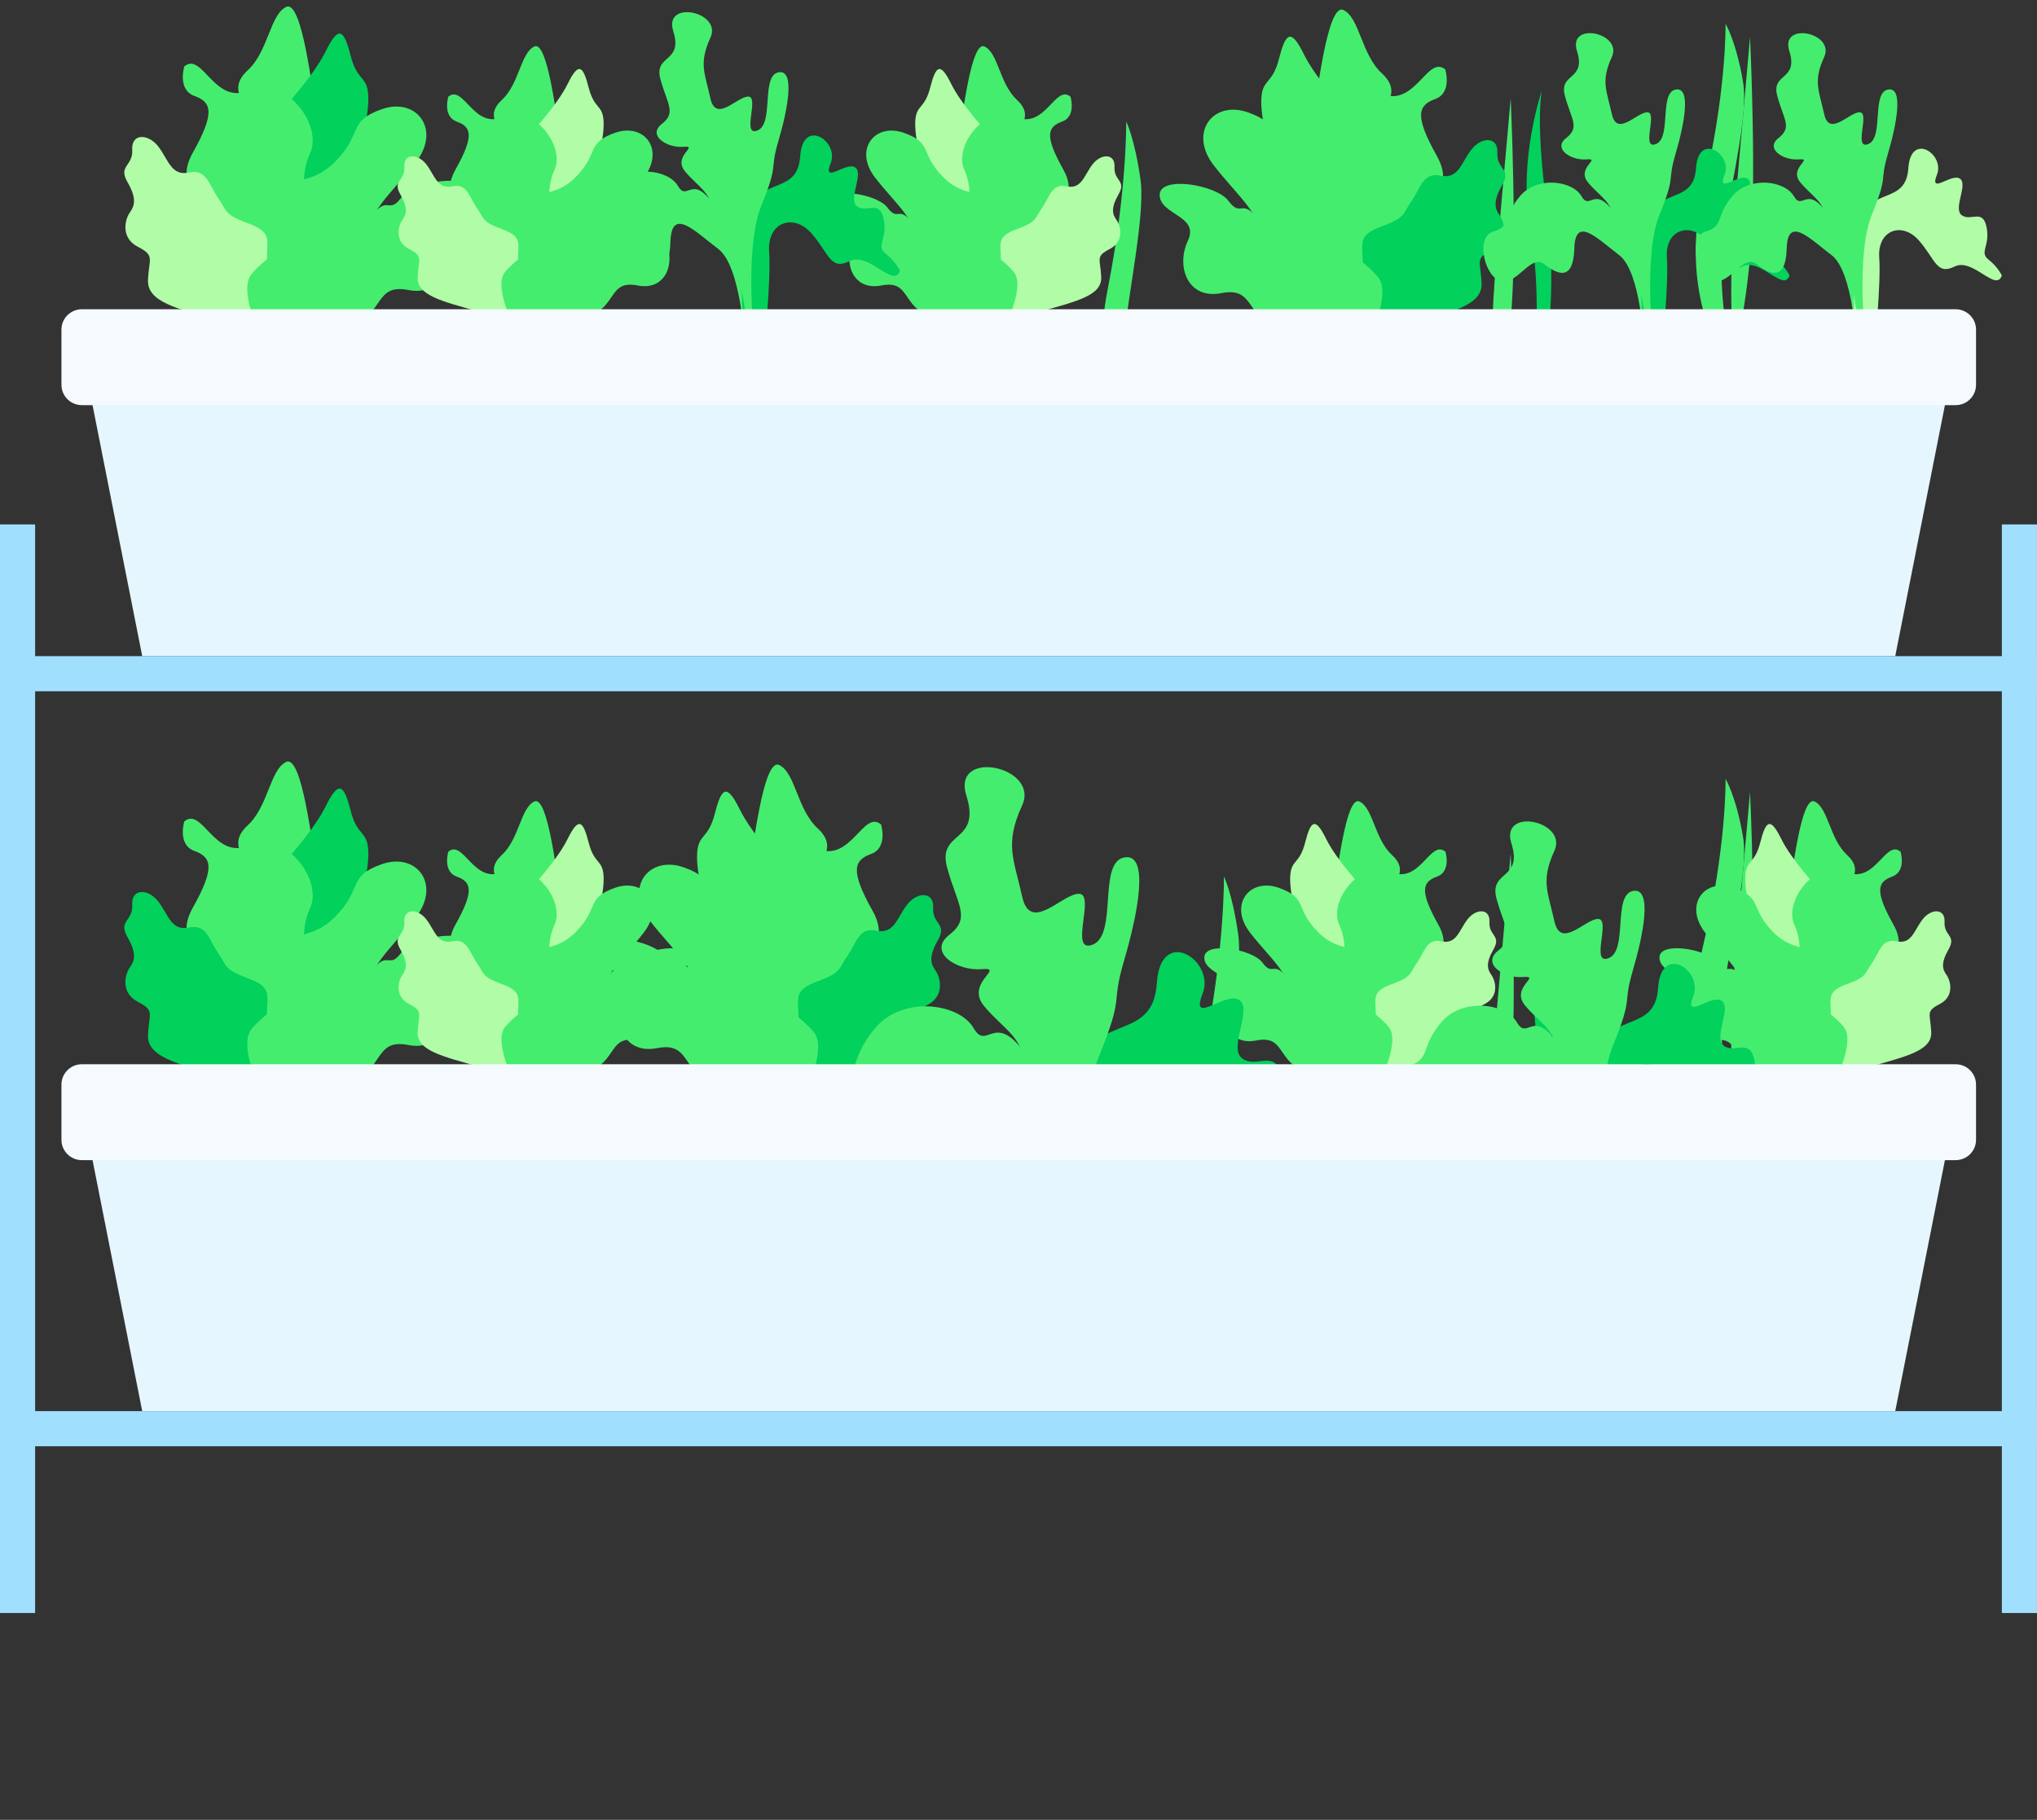 <?xml version="1.0" encoding="UTF-8"?> <svg xmlns="http://www.w3.org/2000/svg" width="216" height="193" viewBox="0 0 216 193" fill="none"><rect x="0" y="0" width="216" height="193" fill="#333333" stroke="none"/><g clip-path="url(#clip0_5154_903)"><path d="M163.514 89.621C163.514 89.621 160.959 96.965 162.237 104.104C163.514 111.242 162.697 118.422 162.697 118.422H163.72C163.72 118.422 165.26 111.546 164.007 101.97C162.756 92.393 163.514 89.621 163.514 89.621Z" fill="#02D15C"></path><path d="M129.38 128.121C129.38 128.121 125.778 121.105 127.832 110.685C129.886 100.263 129.785 92.961 129.785 92.961C129.785 92.961 130.692 94.765 131.299 99.114C131.906 103.464 129.38 113.597 129.414 118.643C129.448 123.689 130.189 128.121 130.189 128.121H129.38Z" fill="#45ED6F"></path><path d="M160.188 90.523C160.188 90.523 160.929 106.319 160.188 113.951C159.447 121.583 158.458 123.962 158.458 123.962C158.458 123.962 157.77 117.767 158.622 108.208C159.474 98.647 160.188 90.525 160.188 90.525V90.523Z" fill="#45ED6F"></path><path d="M182.482 117.765C182.482 117.765 178.074 110.749 180.587 100.33C183.101 89.908 182.976 82.606 182.976 82.606C182.976 82.606 184.088 84.41 184.829 88.759C185.57 93.108 182.48 103.241 182.522 108.287C182.563 113.333 183.469 117.765 183.469 117.765H182.48H182.482Z" fill="#45ED6F"></path><path d="M185.571 84C185.571 84 186.312 99.795 185.571 107.427C184.83 115.06 183.84 117.438 183.84 117.438C183.84 117.438 183.153 111.244 184.005 101.685C184.857 92.124 185.571 84.002 185.571 84.002V84Z" fill="#45ED6F"></path><path d="M27.396 92.969C25.927 91.052 24.085 89.538 26.274 87.52C28.46 85.502 28.613 81.667 30.335 80.81C32.058 79.953 33.123 89.942 33.628 92.414C34.136 94.886 27.398 92.969 27.398 92.969H27.396Z" fill="#45ED6F"></path><path d="M29.727 91.91C29.727 91.91 33.172 88.277 34.539 85.501C35.907 82.726 36.464 83.18 37.174 85.956C37.884 88.731 38.916 88.06 39.049 90.143C39.18 92.225 38.189 95.643 38.189 95.643L31.249 102.1L29.729 91.91H29.727Z" fill="#02D15C"></path><path d="M19.541 87.115C21.466 85.5 22.733 91.302 26.432 89.638C30.131 87.974 34.309 93.271 32.866 96.348C31.423 99.426 32.866 103.361 32.462 106.438C32.058 109.516 27.092 109.769 24.812 105.732C22.533 101.694 18.075 100.484 20.455 96.246C22.836 92.007 22.432 90.898 20.608 90.242C18.784 89.587 19.543 87.113 19.543 87.113L19.541 87.115Z" fill="#45ED6F"></path><path d="M29.067 119.355C29.067 119.355 27.953 115.42 23.342 114.108C18.731 112.795 15.591 112.09 15.693 109.768C15.794 107.447 16.462 107.196 14.608 106.237C12.755 105.277 13.26 103.311 13.768 102.604C14.275 101.897 14.527 101.141 13.514 99.374C12.501 97.609 14.123 97.71 14.021 95.943C13.92 94.176 15.744 94.228 16.809 95.641C17.873 97.055 18.176 98.77 20.052 98.365C21.927 97.963 22.178 99.728 23.142 101.09C24.105 102.452 23.699 102.805 26.333 103.765C28.968 104.724 28.258 105.632 28.31 107.599C28.361 109.567 29.475 108.153 29.88 111.837C30.284 115.521 29.677 117.237 30.336 118.295C30.994 119.355 30.032 119.704 30.032 119.704L29.069 119.355H29.067Z" fill="#02D15C"></path><path d="M29.663 119.572C29.663 119.572 24.709 111.498 26.684 109.121C28.66 106.742 31.598 106.136 30.989 102C30.381 97.862 32.458 100.285 35.499 97.258C38.538 94.232 36.766 92.97 40.464 91.657C44.163 90.345 46.798 93.776 44.112 97.258C41.426 100.741 38.894 102.405 38.488 106.592C38.082 110.779 37.374 110.931 34.183 113.202C30.991 115.472 29.663 119.574 29.663 119.574V119.572Z" fill="#45ED6F"></path><path d="M28.942 119.001C28.942 119.001 31.043 115.418 31.245 112.694C31.447 109.969 32.664 111.079 33.98 109.869C35.297 108.659 33.423 107.9 35.297 106.337C37.172 104.773 38.234 104.268 39.703 102.604C41.172 100.94 41.273 102.756 42.54 101.04C43.807 99.325 49.886 98.316 49.835 100.434C49.783 102.552 45.579 102.604 46.845 105.277C48.112 107.952 46.897 111.533 43.299 110.826C39.701 110.119 40.766 113.349 37.17 114.761C33.572 116.174 31.8 118.999 31.8 118.999H28.938L28.942 119.001Z" fill="#45ED6F"></path><path d="M85.58 93.297C87.049 91.38 88.89 89.866 86.702 87.848C84.515 85.831 84.363 81.995 82.64 81.138C80.918 80.281 79.853 90.27 79.348 92.742C78.84 95.214 85.578 93.297 85.578 93.297H85.58Z" fill="#45ED6F"></path><path d="M83.249 92.238C83.249 92.238 79.803 88.605 78.436 85.829C77.068 83.054 76.511 83.508 75.801 86.284C75.091 89.059 74.059 88.388 73.926 90.471C73.795 92.554 74.786 95.971 74.786 95.971L81.726 102.428L83.247 92.238H83.249Z" fill="#45ED6F"></path><path d="M93.43 87.443C91.505 85.828 90.238 91.63 86.539 89.966C82.84 88.302 78.662 93.599 80.105 96.676C81.548 99.754 80.105 103.689 80.509 106.766C80.914 109.844 85.879 110.097 88.159 106.06C90.438 102.022 94.897 100.812 92.516 96.574C90.135 92.335 90.54 91.226 92.363 90.57C94.187 89.915 93.428 87.441 93.428 87.441L93.43 87.443Z" fill="#45ED6F"></path><path d="M83.905 119.686C83.905 119.686 85.019 115.752 89.63 114.439C94.241 113.128 97.381 112.421 97.28 110.1C97.179 107.778 96.51 107.527 98.364 106.568C100.217 105.608 99.712 103.642 99.204 102.935C98.697 102.229 98.445 101.472 99.458 99.706C100.471 97.939 98.85 98.041 98.951 96.275C99.052 94.51 97.228 94.559 96.164 95.972C95.099 97.386 94.796 99.102 92.921 98.697C91.045 98.292 90.794 100.059 89.83 101.421C88.867 102.783 89.273 103.137 86.639 104.096C84.004 105.056 84.714 105.964 84.662 107.93C84.611 109.898 83.497 108.485 83.093 112.169C82.688 115.852 83.295 117.568 82.637 118.626C81.978 119.686 82.94 120.036 82.94 120.036L83.903 119.686H83.905Z" fill="#02D15C"></path><path d="M83.313 119.904C83.313 119.904 88.267 111.829 86.292 109.452C84.318 107.075 81.378 106.467 81.987 102.332C82.596 98.194 80.518 100.616 77.477 97.59C74.438 94.563 76.21 93.302 72.512 91.989C68.813 90.678 66.178 94.107 68.864 97.59C71.55 101.07 74.082 102.736 74.488 106.923C74.892 111.111 75.602 111.263 78.793 113.533C81.985 115.803 83.313 119.906 83.313 119.906V119.904Z" fill="#45ED6F"></path><path d="M84.034 119.333C84.034 119.333 81.933 115.75 81.731 113.026C81.529 110.301 80.311 111.411 78.995 110.201C77.679 108.991 79.552 108.232 77.679 106.669C75.804 105.105 74.741 104.6 73.272 102.936C71.803 101.272 71.702 103.088 70.436 101.372C69.169 99.657 63.089 98.648 63.141 100.766C63.193 102.884 67.397 102.936 66.13 105.609C64.864 108.282 66.079 111.865 69.677 111.158C73.274 110.451 72.21 113.681 75.806 115.093C79.404 116.506 81.176 119.331 81.176 119.331H84.038L84.034 119.333Z" fill="#45ED6F"></path><path d="M54.165 95.269C52.924 93.65 51.372 92.373 53.218 90.669C55.063 88.965 55.192 85.73 56.645 85.005C58.098 84.28 58.996 92.714 59.424 94.801C59.852 96.888 54.165 95.269 54.165 95.269Z" fill="#45ED6F"></path><path d="M56.133 94.376C56.133 94.376 59.041 91.31 60.194 88.967C61.348 86.626 61.82 87.008 62.419 89.35C63.017 91.691 63.889 91.127 64.001 92.886C64.112 94.645 63.273 97.527 63.273 97.527L57.415 102.978L56.133 94.374V94.376Z" fill="#B1FCA7"></path><path d="M47.537 90.328C49.163 88.966 50.231 93.864 53.353 92.458C56.475 91.052 60.002 95.524 58.785 98.122C57.565 100.72 58.785 104.042 58.442 106.64C58.099 109.238 53.908 109.452 51.985 106.044C50.06 102.637 46.298 101.614 48.308 98.037C50.318 94.46 49.975 93.522 48.437 92.969C46.897 92.416 47.539 90.33 47.539 90.33L47.537 90.328Z" fill="#45ED6F"></path><path d="M55.575 117.545C55.575 117.545 54.634 114.222 50.743 113.115C46.852 112.007 44.199 111.411 44.286 109.453C44.372 107.494 44.937 107.281 43.371 106.472C41.805 105.662 42.233 104.002 42.661 103.406C43.089 102.81 43.303 102.17 42.447 100.68C41.59 99.189 42.96 99.274 42.875 97.783C42.79 96.293 44.328 96.336 45.226 97.529C46.124 98.721 46.38 100.168 47.964 99.829C49.547 99.489 49.76 100.978 50.572 102.129C51.385 103.278 51.042 103.576 53.266 104.385C55.49 105.194 54.892 105.96 54.933 107.623C54.977 109.283 55.916 108.091 56.259 111.2C56.602 114.309 56.089 115.756 56.644 116.651C57.199 117.545 56.388 117.841 56.388 117.841L55.575 117.545Z" fill="#B1FCA7"></path><path d="M56.079 117.725C56.079 117.725 51.896 110.91 53.565 108.903C55.234 106.895 57.714 106.384 57.201 102.891C56.687 99.399 58.442 101.444 61.007 98.888C63.572 96.333 62.075 95.267 65.197 94.159C68.319 93.052 70.543 95.948 68.276 98.888C66.008 101.827 63.871 103.231 63.528 106.767C63.185 110.302 62.587 110.429 59.893 112.346C57.199 114.262 56.079 117.725 56.079 117.725Z" fill="#45ED6F"></path><path d="M55.471 117.245C55.471 117.245 57.245 114.22 57.415 111.921C57.586 109.621 58.613 110.558 59.725 109.536C60.837 108.513 59.255 107.875 60.837 106.555C62.419 105.234 63.317 104.81 64.558 103.404C65.798 101.998 65.884 103.532 66.952 102.083C68.02 100.636 73.153 99.783 73.109 101.572C73.065 103.361 69.517 103.404 70.586 105.66C71.654 107.917 70.629 110.941 67.592 110.345C64.555 109.749 65.454 112.475 62.419 113.668C59.382 114.86 57.885 117.245 57.885 117.245H55.469H55.471Z" fill="#45ED6F"></path><path d="M146.649 95.269C147.89 93.65 149.442 92.373 147.597 90.669C145.751 88.965 145.622 85.73 144.169 85.005C142.716 84.28 141.818 92.714 141.39 94.801C140.962 96.888 146.649 95.269 146.649 95.269Z" fill="#45ED6F"></path><path d="M144.682 94.376C144.682 94.376 141.774 91.31 140.621 88.967C139.467 86.626 138.995 87.008 138.397 89.35C137.798 91.691 136.926 91.127 136.815 92.886C136.704 94.645 137.542 97.527 137.542 97.527L143.4 102.978L144.682 94.374V94.376Z" fill="#B1FCA7"></path><path d="M153.275 90.328C151.65 88.966 150.581 93.864 147.459 92.458C144.337 91.052 140.811 95.524 142.028 98.122C143.247 100.72 142.028 104.042 142.371 106.64C142.714 109.238 146.904 109.452 148.827 106.044C150.752 102.637 154.514 101.614 152.504 98.037C150.494 94.46 150.837 93.522 152.375 92.969C153.913 92.416 153.273 90.33 153.273 90.33L153.275 90.328Z" fill="#45ED6F"></path><path d="M145.239 117.545C145.239 117.545 146.181 114.222 150.072 113.115C153.963 112.007 156.616 111.411 156.528 109.453C156.443 107.494 155.878 107.281 157.444 106.472C159.01 105.662 158.582 104.002 158.154 103.406C157.726 102.81 157.512 102.17 158.368 100.68C159.222 99.189 157.855 99.274 157.94 97.783C158.025 96.293 156.487 96.336 155.589 97.529C154.691 98.721 154.435 100.168 152.851 99.829C151.267 99.489 151.055 100.978 150.243 102.129C149.43 103.278 149.773 103.576 147.549 104.385C145.325 105.194 145.923 105.96 145.882 107.623C145.838 109.283 144.898 108.091 144.555 111.2C144.212 114.309 144.726 115.756 144.171 116.651C143.616 117.545 144.427 117.841 144.427 117.841L145.239 117.545Z" fill="#B1FCA7"></path><path d="M144.734 117.725C144.734 117.725 148.917 110.91 147.247 108.903C145.578 106.895 143.099 106.384 143.612 102.891C144.125 99.399 142.371 101.444 139.806 98.888C137.241 96.333 138.738 95.267 135.615 94.159C132.493 93.052 130.269 95.948 132.537 98.888C134.805 101.827 136.942 103.231 137.284 106.767C137.627 110.302 138.226 110.429 140.92 112.346C143.614 114.262 144.734 117.725 144.734 117.725Z" fill="#45ED6F"></path><path d="M145.342 117.245C145.342 117.245 143.568 114.221 143.397 111.921C143.227 109.621 142.2 110.559 141.088 109.536C139.976 108.513 141.558 107.876 139.976 106.555C138.394 105.234 137.496 104.81 136.255 103.404C135.014 101.999 134.929 103.533 133.86 102.084C132.792 100.636 127.66 99.784 127.703 101.572C127.747 103.361 131.295 103.404 130.227 105.661C129.158 107.917 130.183 110.942 133.22 110.345C136.257 109.749 135.359 112.476 138.394 113.668C141.431 114.86 142.927 117.245 142.927 117.245H145.344H145.342Z" fill="#45ED6F"></path><path d="M194.907 95.269C196.148 93.65 197.7 92.373 195.855 90.669C194.009 88.965 193.88 85.73 192.427 85.005C190.974 84.28 190.076 92.714 189.648 94.801C189.22 96.888 194.907 95.269 194.907 95.269Z" fill="#45ED6F"></path><path d="M192.94 94.376C192.94 94.376 190.032 91.31 188.879 88.967C187.725 86.626 187.253 87.008 186.654 89.35C186.056 91.691 185.184 91.127 185.073 92.886C184.962 94.645 185.8 97.527 185.8 97.527L191.658 102.978L192.94 94.374V94.376Z" fill="#B1FCA7"></path><path d="M201.537 90.328C199.911 88.966 198.843 93.864 195.721 92.458C192.599 91.052 189.072 95.524 190.289 98.122C191.508 100.72 190.289 104.042 190.632 106.64C190.975 109.238 195.166 109.452 197.089 106.044C199.013 102.637 202.776 101.614 200.766 98.037C198.756 94.46 199.099 93.522 200.637 92.969C202.175 92.416 201.535 90.33 201.535 90.33L201.537 90.328Z" fill="#45ED6F"></path><path d="M193.497 117.545C193.497 117.545 194.439 114.222 198.33 113.115C202.221 112.007 204.873 111.411 204.786 109.453C204.701 107.494 204.136 107.281 205.702 106.472C207.268 105.662 206.84 104.002 206.412 103.406C205.983 102.81 205.769 102.17 206.626 100.68C207.48 99.189 206.112 99.274 206.198 97.783C206.283 96.293 204.745 96.336 203.847 97.529C202.949 98.721 202.693 100.168 201.109 99.829C199.525 99.489 199.313 100.978 198.5 102.129C197.688 103.278 198.031 103.576 195.806 104.385C193.582 105.194 194.181 105.96 194.139 107.623C194.096 109.283 193.156 108.091 192.813 111.2C192.47 114.309 192.984 115.756 192.429 116.651C191.874 117.545 192.684 117.841 192.684 117.841L193.497 117.545Z" fill="#B1FCA7"></path><path d="M192.992 117.725C192.992 117.725 197.174 110.91 195.505 108.903C193.836 106.895 191.356 106.384 191.87 102.891C192.383 99.399 190.629 101.444 188.064 98.888C185.499 96.333 186.995 95.267 183.873 94.159C180.751 93.052 178.527 95.948 180.795 98.888C183.062 101.827 185.199 103.231 185.542 106.767C185.885 110.302 186.484 110.429 189.178 112.346C191.872 114.262 192.992 117.725 192.992 117.725Z" fill="#45ED6F"></path><path d="M193.603 117.245C193.603 117.245 191.829 114.221 191.659 111.921C191.488 109.621 190.462 110.559 189.349 109.536C188.237 108.513 189.819 107.876 188.237 106.555C186.656 105.234 185.758 104.81 184.517 103.404C183.276 101.999 183.191 103.533 182.122 102.084C181.054 100.636 175.922 99.784 175.965 101.572C176.009 103.361 179.557 103.404 178.489 105.661C177.42 107.917 178.445 110.942 181.482 110.345C184.519 109.749 183.621 112.476 186.656 113.668C189.692 114.86 191.189 117.245 191.189 117.245H193.605H193.603Z" fill="#45ED6F"></path><path d="M113.842 134.432C113.842 134.432 113.357 121.854 109.631 119.032C105.905 116.21 102.182 112.259 102.022 117.904C101.861 123.548 99.188 122.337 96.922 120.563C94.656 118.789 92.551 123.868 89.717 123.465C86.883 123.063 85.102 115.958 88.26 115.034C91.418 114.11 89.878 112.499 92.795 109.034C95.709 105.566 101.701 106.375 103.238 109.034C104.775 111.694 105.504 106.535 109.391 112.742C113.277 118.949 115.463 134.429 115.463 134.429H113.845L113.842 134.432Z" fill="#45ED6F"></path><path d="M138.533 122.498C137.561 125.4 133.594 119.433 130.519 120.967C127.444 122.501 127.281 119.758 124.447 116.533C121.613 113.308 117.402 114.759 117.727 119.436C118.051 124.112 116.918 134.755 116.918 134.755L113.84 134.432C113.84 134.432 112.463 118.873 114.408 113.148C116.35 107.424 122.261 110.489 122.666 104.279C123.07 98.072 128.899 101.889 127.522 105.383C126.145 108.878 129.951 105.087 131.408 106.053C132.865 107.018 130.195 111.132 131.732 112.26C133.27 113.388 135.295 111.078 135.943 114.289C136.591 117.499 134.647 118.521 136.267 119.782C137.888 121.044 138.533 122.498 138.533 122.498Z" fill="#02D15C"></path><path d="M115.46 134.432C115.46 134.432 113.637 119.13 116.483 112.156C119.329 105.181 117.723 106.852 119.183 101.912C120.643 96.972 121.955 90.359 119.183 90.94C116.412 91.52 118.526 99.078 115.9 100.168C113.275 101.257 116.192 94.864 114.44 94.79C112.689 94.715 109.26 99.078 108.386 95.08C107.512 91.085 106.489 89.557 108.386 85.416C110.283 81.273 100.871 79.313 102.477 84.401C104.083 89.488 99.34 88.034 100.434 92.029C101.529 96.024 102.989 97.333 100.654 99.149C98.32 100.964 101.457 102.999 104.083 102.782C106.709 102.566 102.26 104.207 104.374 106.727C106.492 109.247 108.386 109.831 108.752 113.245C109.117 116.66 112.008 118.114 113.37 125.598C114.732 133.081 114.3 134.479 114.3 134.479L115.46 134.432Z" fill="#45ED6F"></path><path d="M169.021 127.989C169.021 127.989 168.647 118.304 165.779 116.131C162.911 113.958 160.043 110.915 159.919 115.262C159.794 119.61 157.737 118.678 155.99 117.311C154.244 115.946 152.624 119.856 150.442 119.547C148.261 119.238 146.888 113.764 149.321 113.056C151.752 112.345 150.567 111.104 152.812 108.433C155.057 105.764 159.669 106.384 160.854 108.433C162.039 110.482 162.601 106.509 165.594 111.289C168.586 116.07 170.27 127.992 170.27 127.992H169.024L169.021 127.989Z" fill="#45ED6F"></path><path d="M188.038 118.801C187.291 121.037 184.234 116.441 181.867 117.621C179.497 118.801 179.373 116.689 177.191 114.205C175.01 111.721 171.768 112.84 172.017 116.441C172.266 120.042 171.394 128.238 171.394 128.238L169.024 127.99C169.024 127.99 167.964 116.008 169.462 111.599C170.957 107.19 175.508 109.55 175.821 104.77C176.133 99.989 180.621 102.93 179.561 105.619C178.501 108.307 181.432 105.39 182.554 106.135C183.675 106.879 181.618 110.047 182.803 110.915C183.988 111.784 185.546 110.005 186.045 112.48C186.543 114.952 185.048 115.738 186.294 116.711C187.54 117.684 188.041 118.801 188.041 118.801H188.038Z" fill="#02D15C"></path><path d="M170.271 127.989C170.271 127.989 168.866 116.206 171.058 110.834C173.249 105.462 172.013 106.749 173.137 102.944C174.261 99.139 175.272 94.047 173.137 94.494C171.002 94.942 172.631 100.762 170.608 101.601C168.585 102.441 170.833 97.516 169.485 97.46C168.136 97.404 165.495 100.762 164.821 97.684C164.147 94.606 163.36 93.431 164.821 90.242C166.282 87.052 159.033 85.541 160.27 89.458C161.506 93.375 157.853 92.256 158.696 95.334C159.539 98.412 160.663 99.419 158.865 100.818C157.067 102.217 159.483 103.784 161.506 103.616C163.529 103.448 160.101 104.713 161.73 106.654C163.36 108.596 164.821 109.044 165.102 111.674C165.383 114.304 167.608 115.423 168.659 121.187C169.709 126.95 169.377 128.028 169.377 128.028L170.271 127.992V127.989Z" fill="#45ED6F"></path><path d="M182.077 120.883H33.975H9.387L15.082 149.656H33.975H182.077H200.968L206.663 120.883H182.077Z" fill="#E6F6FF"></path><path d="M207.368 112.867H8.682C7.486 112.867 6.516 113.833 6.516 115.025V120.88C6.516 122.072 7.486 123.038 8.682 123.038H207.368C208.565 123.038 209.535 122.072 209.535 120.88V115.025C209.535 113.833 208.565 112.867 207.368 112.867Z" fill="#F5FAFF"></path></g><g clip-path="url(#clip1_5154_903)"><path d="M163.514 9.551C163.514 9.551 160.959 16.895 162.237 24.033C163.514 31.172 162.697 38.352 162.697 38.352H163.72C163.72 38.352 165.26 31.476 164.007 21.899C162.756 12.322 163.514 9.551 163.514 9.551Z" fill="#02D15C"></path><path d="M119.017 48.051C119.017 48.051 115.415 41.034 117.469 30.615C119.522 20.193 119.421 12.891 119.421 12.891C119.421 12.891 120.329 14.695 120.936 19.044C121.542 23.393 119.017 33.527 119.051 38.573C119.084 43.619 119.826 48.051 119.826 48.051H119.017Z" fill="#45ED6F"></path><path d="M160.188 10.453C160.188 10.453 160.929 26.248 160.188 33.881C159.447 41.513 158.458 43.892 158.458 43.892C158.458 43.892 157.77 37.697 158.622 28.138C159.474 18.577 160.188 10.455 160.188 10.455V10.453Z" fill="#45ED6F"></path><path d="M182.482 37.695C182.482 37.695 178.074 30.679 180.587 20.259C183.101 9.838 182.976 2.535 182.976 2.535C182.976 2.535 184.088 4.34 184.829 8.689C185.57 13.038 182.48 23.171 182.522 28.217C182.563 33.263 183.469 37.695 183.469 37.695H182.48H182.482Z" fill="#45ED6F"></path><path d="M185.571 3.93C185.571 3.93 186.312 19.725 185.571 27.357C184.83 34.989 183.84 37.368 183.84 37.368C183.84 37.368 183.153 31.173 184.005 21.614C184.857 12.053 185.571 3.932 185.571 3.932V3.93Z" fill="#45ED6F"></path><path d="M27.396 12.898C25.927 10.981 24.085 9.467 26.274 7.45C28.46 5.432 28.613 1.596 30.335 0.739C32.058 -0.117 33.123 9.872 33.628 12.344C34.136 14.815 27.398 12.898 27.398 12.898H27.396Z" fill="#45ED6F"></path><path d="M29.727 11.839C29.727 11.839 33.172 8.207 34.539 5.431C35.907 2.655 36.464 3.109 37.174 5.885C37.884 8.661 38.916 7.99 39.049 10.072C39.18 12.155 38.189 15.572 38.189 15.572L31.249 22.03L29.729 11.839H29.727Z" fill="#02D15C"></path><path d="M19.541 7.045C21.466 5.43 22.733 11.232 26.432 9.568C30.131 7.904 34.309 13.2 32.866 16.278C31.423 19.356 32.866 23.29 32.462 26.368C32.058 29.446 27.092 29.698 24.812 25.661C22.533 21.624 18.075 20.414 20.455 16.175C22.836 11.937 22.432 10.827 20.608 10.172C18.784 9.516 19.543 7.043 19.543 7.043L19.541 7.045Z" fill="#45ED6F"></path><path d="M29.067 39.285C29.067 39.285 27.953 35.35 23.342 34.037C18.731 32.724 15.591 32.02 15.693 29.698C15.794 27.376 16.462 27.126 14.608 26.166C12.755 25.207 13.26 23.241 13.768 22.534C14.275 21.827 14.527 21.071 13.514 19.304C12.501 17.539 14.123 17.64 14.021 15.873C13.92 14.106 15.744 14.157 16.809 15.571C17.873 16.984 18.176 18.7 20.052 18.295C21.927 17.892 22.178 19.657 23.142 21.02C24.105 22.382 23.699 22.735 26.333 23.695C28.968 24.654 28.258 25.562 28.31 27.528C28.361 29.497 29.475 28.083 29.88 31.767C30.284 35.451 29.677 37.166 30.336 38.224C30.994 39.285 30.032 39.634 30.032 39.634L29.069 39.285H29.067Z" fill="#B1FCA7"></path><path d="M29.663 39.502C29.663 39.502 24.709 31.428 26.684 29.051C28.66 26.672 31.598 26.066 30.989 21.93C30.381 17.792 32.458 20.214 35.499 17.188C38.538 14.162 36.766 12.9 40.464 11.587C44.163 10.274 46.798 13.706 44.112 17.188C41.426 20.67 38.894 22.335 38.488 26.522C38.082 30.709 37.374 30.861 34.183 33.131C30.991 35.402 29.663 39.504 29.663 39.504V39.502Z" fill="#45ED6F"></path><path d="M28.942 38.931C28.942 38.931 31.043 35.348 31.245 32.623C31.447 29.899 32.664 31.009 33.98 29.798C35.297 28.588 33.423 27.83 35.297 26.267C37.172 24.703 38.234 24.198 39.703 22.533C41.172 20.869 41.273 22.685 42.54 20.97C43.807 19.254 49.886 18.245 49.835 20.364C49.783 22.482 45.579 22.533 46.845 25.206C48.112 27.881 46.897 31.463 43.299 30.756C39.701 30.049 40.766 33.279 37.17 34.69C33.572 36.104 31.8 38.929 31.8 38.929H28.938L28.942 38.931Z" fill="#45ED6F"></path><path d="M145.408 13.226C146.877 11.31 148.718 9.795 146.53 7.778C144.344 5.76 144.191 1.924 142.468 1.068C140.746 0.211 139.681 10.2 139.176 12.672C138.668 15.143 145.406 13.226 145.406 13.226H145.408Z" fill="#45ED6F"></path><path d="M143.077 12.167C143.077 12.167 139.632 8.535 138.264 5.759C136.896 2.984 136.339 3.438 135.629 6.213C134.92 8.989 133.887 8.318 133.754 10.4C133.623 12.483 134.614 15.9 134.614 15.9L141.554 22.358L143.075 12.167H143.077Z" fill="#45ED6F"></path><path d="M153.258 7.373C151.333 5.758 150.066 11.56 146.367 9.896C142.668 8.232 138.49 13.528 139.933 16.606C141.376 19.684 139.933 23.618 140.337 26.696C140.742 29.774 145.707 30.026 147.987 25.989C150.267 21.952 154.725 20.742 152.344 16.503C149.963 12.265 150.368 11.155 152.191 10.5C154.015 9.845 153.256 7.371 153.256 7.371L153.258 7.373Z" fill="#45ED6F"></path><path d="M143.733 39.616C143.733 39.616 144.847 35.681 149.458 34.368C154.069 33.058 157.209 32.351 157.108 30.029C157.007 27.708 156.339 27.457 158.192 26.497C160.046 25.538 159.54 23.572 159.033 22.865C158.525 22.158 158.273 21.402 159.286 19.635C160.299 17.868 158.678 17.971 158.779 16.204C158.88 14.439 157.056 14.489 155.992 15.902C154.927 17.316 154.624 19.031 152.749 18.627C150.874 18.222 150.622 19.989 149.658 21.351C148.695 22.713 149.101 23.066 146.467 24.026C143.832 24.985 144.542 25.893 144.491 27.86C144.439 29.828 143.325 28.414 142.921 32.098C142.516 35.782 143.123 37.498 142.465 38.556C141.807 39.616 142.768 39.965 142.768 39.965L143.731 39.616H143.733Z" fill="#02D15C"></path><path d="M143.141 39.833C143.141 39.833 148.095 31.759 146.121 29.382C144.146 27.005 141.206 26.397 141.815 22.261C142.424 18.123 140.346 20.546 137.305 17.519C134.267 14.493 136.039 13.231 132.34 11.919C128.641 10.608 126.006 14.037 128.692 17.519C131.378 21 133.91 22.666 134.316 26.853C134.72 31.04 135.43 31.192 138.622 33.463C141.813 35.733 143.141 39.835 143.141 39.835V39.833Z" fill="#45ED6F"></path><path d="M143.862 39.263C143.862 39.263 141.761 35.68 141.559 32.955C141.357 30.231 140.14 31.341 138.823 30.13C137.507 28.92 139.38 28.162 137.507 26.599C135.632 25.035 134.569 24.53 133.101 22.866C131.632 21.201 131.531 23.017 130.264 21.302C128.997 19.586 122.918 18.578 122.969 20.696C123.021 22.814 127.225 22.866 125.958 25.538C124.692 28.212 125.907 31.795 129.505 31.088C133.102 30.381 132.038 33.611 135.634 35.022C139.232 36.436 141.004 39.261 141.004 39.261H143.866L143.862 39.263Z" fill="#45ED6F"></path><path d="M54.165 15.198C52.924 13.579 51.372 12.302 53.218 10.598C55.063 8.895 55.192 5.659 56.645 4.935C58.098 4.21 58.996 12.644 59.424 14.73C59.852 16.817 54.165 15.198 54.165 15.198Z" fill="#45ED6F"></path><path d="M56.133 14.306C56.133 14.306 59.041 11.24 60.194 8.897C61.348 6.555 61.82 6.938 62.419 9.28C63.017 11.621 63.889 11.056 64.001 12.815C64.112 14.574 63.273 17.456 63.273 17.456L57.415 22.907L56.133 14.304V14.306Z" fill="#B1FCA7"></path><path d="M47.537 10.258C49.163 8.895 50.231 13.793 53.353 12.388C56.475 10.982 60.002 15.454 58.785 18.052C57.565 20.65 58.785 23.972 58.442 26.57C58.099 29.168 53.908 29.381 51.985 25.974C50.06 22.567 46.298 21.544 48.308 17.967C50.318 14.389 49.975 13.452 48.437 12.899C46.897 12.346 47.539 10.259 47.539 10.259L47.537 10.258Z" fill="#45ED6F"></path><path d="M55.575 37.474C55.575 37.474 54.634 34.152 50.743 33.044C46.852 31.937 44.199 31.341 44.286 29.382C44.372 27.424 44.937 27.211 43.371 26.401C41.805 25.592 42.233 23.932 42.661 23.335C43.089 22.739 43.303 22.1 42.447 20.609C41.59 19.119 42.96 19.204 42.875 17.713C42.79 16.223 44.328 16.266 45.226 17.458C46.124 18.651 46.38 20.098 47.964 19.758C49.547 19.419 49.76 20.907 50.572 22.058C51.385 23.207 51.042 23.505 53.266 24.315C55.49 25.124 54.892 25.89 54.933 27.552C54.977 29.213 55.916 28.02 56.259 31.13C56.602 34.239 56.089 35.686 56.644 36.58C57.199 37.474 56.388 37.771 56.388 37.771L55.575 37.474Z" fill="#B1FCA7"></path><path d="M56.079 37.655C56.079 37.655 51.896 30.84 53.565 28.832C55.234 26.825 57.714 26.313 57.201 22.821C56.687 19.329 58.442 21.374 61.007 18.817C63.572 16.263 62.075 15.197 65.197 14.089C68.319 12.982 70.543 15.878 68.276 18.817C66.008 21.757 63.871 23.16 63.528 26.696C63.185 30.232 62.587 30.358 59.893 32.275C57.199 34.192 56.079 37.655 56.079 37.655Z" fill="#45ED6F"></path><path d="M55.471 37.175C55.471 37.175 57.245 34.15 57.415 31.85C57.586 29.55 58.613 30.488 59.725 29.465C60.837 28.443 59.255 27.805 60.837 26.484C62.419 25.164 63.317 24.739 64.558 23.334C65.798 21.928 65.884 23.462 66.952 22.013C68.02 20.566 73.153 19.713 73.109 21.502C73.065 23.29 69.517 23.334 70.586 25.59C71.654 27.847 70.629 30.871 67.592 30.275C64.555 29.679 65.454 32.405 62.419 33.597C59.382 34.79 57.885 37.175 57.885 37.175H55.469H55.471Z" fill="#45ED6F"></path><path d="M106.891 15.198C108.132 13.579 109.684 12.302 107.839 10.598C105.993 8.895 105.865 5.659 104.412 4.935C102.959 4.21 102.061 12.644 101.632 14.73C101.204 16.817 106.891 15.198 106.891 15.198Z" fill="#45ED6F"></path><path d="M104.925 14.306C104.925 14.306 102.017 11.24 100.863 8.897C99.709 6.555 99.237 6.938 98.639 9.28C98.04 11.621 97.168 11.056 97.057 12.815C96.946 14.574 97.784 17.456 97.784 17.456L103.642 22.907L104.925 14.304V14.306Z" fill="#B1FCA7"></path><path d="M113.517 10.258C111.892 8.895 110.823 13.793 107.701 12.388C104.579 10.982 101.053 15.454 102.27 18.052C103.489 20.65 102.27 23.972 102.613 26.57C102.956 29.168 107.146 29.381 109.069 25.974C110.994 22.567 114.756 21.544 112.746 17.967C110.736 14.389 111.079 13.452 112.617 12.899C114.156 12.346 113.515 10.259 113.515 10.259L113.517 10.258Z" fill="#45ED6F"></path><path d="M105.481 37.474C105.481 37.474 106.423 34.152 110.314 33.044C114.205 31.937 116.858 31.341 116.771 29.382C116.685 27.424 116.12 27.211 117.686 26.401C119.252 25.592 118.824 23.932 118.396 23.335C117.968 22.739 117.754 22.1 118.61 20.609C119.464 19.119 118.097 19.204 118.182 17.713C118.267 16.223 116.729 16.266 115.831 17.458C114.933 18.651 114.677 20.098 113.093 19.758C111.51 19.419 111.297 20.907 110.485 22.058C109.672 23.207 110.015 23.505 107.791 24.315C105.567 25.124 106.165 25.89 106.124 27.552C106.08 29.213 105.141 28.02 104.798 31.13C104.455 34.239 104.968 35.686 104.413 36.58C103.858 37.474 104.669 37.771 104.669 37.771L105.481 37.474Z" fill="#B1FCA7"></path><path d="M104.976 37.655C104.976 37.655 109.159 30.84 107.49 28.832C105.821 26.825 103.341 26.313 103.854 22.821C104.368 19.329 102.613 21.374 100.048 18.817C97.483 16.263 98.98 15.197 95.858 14.089C92.736 12.982 90.511 15.878 92.779 18.817C95.047 21.757 97.184 23.16 97.527 26.696C97.87 30.232 98.468 30.358 101.162 32.275C103.856 34.192 104.976 37.655 104.976 37.655Z" fill="#45ED6F"></path><path d="M105.584 37.175C105.584 37.175 103.81 34.15 103.639 31.851C103.469 29.551 102.442 30.488 101.33 29.466C100.218 28.443 101.8 27.805 100.218 26.485C98.636 25.164 97.738 24.739 96.497 23.334C95.256 21.928 95.171 23.462 94.103 22.013C93.034 20.566 87.902 19.713 87.946 21.502C87.989 23.291 91.537 23.334 90.469 25.59C89.401 27.847 90.425 30.871 93.462 30.275C96.499 29.679 95.601 32.405 98.636 33.598C101.673 34.79 103.169 37.175 103.169 37.175H105.586H105.584Z" fill="#45ED6F"></path><path d="M78.97 36.668C78.97 36.668 78.647 28.284 76.163 26.402C73.68 24.521 71.198 21.887 71.091 25.65C70.984 29.413 69.202 28.605 67.691 27.423C66.181 26.241 64.777 29.626 62.888 29.358C60.999 29.089 59.812 24.353 61.917 23.737C64.022 23.121 62.995 22.047 64.94 19.738C66.882 17.426 70.877 17.965 71.901 19.738C72.926 21.51 73.412 18.071 76.003 22.209C78.594 26.347 80.051 36.666 80.051 36.666H78.972L78.97 36.668Z" fill="#45ED6F"></path><path d="M95.428 28.714C94.78 30.648 92.136 26.67 90.086 27.693C88.037 28.716 87.927 26.887 86.038 24.738C84.149 22.588 81.342 23.555 81.558 26.672C81.775 29.79 81.019 36.885 81.019 36.885L78.968 36.669C78.968 36.669 78.05 26.297 79.346 22.481C80.641 18.665 84.581 20.708 84.851 16.569C85.121 12.431 89.006 14.975 88.088 17.305C87.17 19.634 89.708 17.108 90.679 17.751C91.65 18.395 89.87 21.137 90.895 21.889C91.92 22.641 93.27 21.101 93.702 23.241C94.134 25.381 92.838 26.062 93.918 26.903C94.998 27.744 95.428 28.714 95.428 28.714Z" fill="#02D15C"></path><path d="M80.048 36.668C80.048 36.668 78.833 26.468 80.73 21.818C82.627 17.169 81.557 18.283 82.53 14.99C83.503 11.697 84.377 7.288 82.53 7.675C80.683 8.062 82.092 13.1 80.342 13.827C78.591 14.553 80.536 10.291 79.368 10.242C78.201 10.193 75.915 13.1 75.332 10.435C74.749 7.772 74.068 6.753 75.332 3.994C76.597 1.232 70.323 -0.075 71.394 3.316C72.464 6.708 69.302 5.739 70.032 8.402C70.761 11.065 71.734 11.938 70.178 13.148C68.622 14.358 70.714 15.714 72.464 15.57C74.214 15.426 71.249 16.52 72.658 18.2C74.07 19.88 75.332 20.269 75.576 22.545C75.82 24.821 77.747 25.79 78.655 30.779C79.562 35.768 79.275 36.7 79.275 36.7L80.048 36.668Z" fill="#45ED6F"></path><path d="M174.325 36.677C174.325 36.677 174.021 28.818 171.694 27.055C169.367 25.292 167.04 22.823 166.939 26.35C166.837 29.878 165.168 29.122 163.751 28.013C162.334 26.905 161.02 30.078 159.249 29.827C157.479 29.576 156.365 25.134 158.339 24.56C160.312 23.983 159.35 22.976 161.172 20.809C162.994 18.643 166.736 19.147 167.698 20.809C168.659 22.471 169.115 19.247 171.543 23.127C173.972 27.006 175.338 36.679 175.338 36.679H174.327L174.325 36.677Z" fill="#45ED6F"></path><path d="M189.755 29.222C189.148 31.036 186.668 27.307 184.748 28.265C182.825 29.222 182.724 27.508 180.954 25.493C179.183 23.477 176.553 24.385 176.755 27.307C176.957 30.229 176.25 36.88 176.25 36.88L174.327 36.678C174.327 36.678 173.466 26.956 174.682 23.378C175.895 19.801 179.588 21.716 179.841 17.837C180.095 13.958 183.737 16.345 182.876 18.526C182.016 20.707 184.395 18.34 185.305 18.945C186.215 19.549 184.545 22.119 185.507 22.824C186.468 23.529 187.733 22.085 188.137 24.093C188.542 26.099 187.329 26.736 188.34 27.526C189.35 28.316 189.757 29.222 189.757 29.222H189.755Z" fill="#02D15C"></path><path d="M175.337 36.68C175.337 36.68 174.197 27.119 175.975 22.76C177.754 18.401 176.751 19.445 177.662 16.358C178.574 13.27 179.395 9.138 177.662 9.502C175.93 9.865 177.252 14.587 175.611 15.268C173.969 15.949 175.793 11.954 174.699 11.908C173.605 11.863 171.462 14.587 170.915 12.09C170.368 9.592 169.729 8.639 170.915 6.051C172.1 3.463 166.219 2.237 167.222 5.415C168.225 8.593 165.261 7.685 165.945 10.183C166.629 12.68 167.541 13.497 166.082 14.633C164.623 15.768 166.583 17.039 168.225 16.903C169.866 16.767 167.085 17.793 168.407 19.369C169.729 20.944 170.915 21.307 171.143 23.441C171.371 25.575 173.176 26.483 174.029 31.16C174.881 35.837 174.612 36.712 174.612 36.712L175.337 36.682V36.68Z" fill="#45ED6F"></path><path d="M196.844 36.677C196.844 36.677 196.541 28.818 194.214 27.055C191.886 25.292 189.559 22.823 189.458 26.35C189.357 29.878 187.688 29.122 186.271 28.013C184.853 26.905 183.539 30.078 181.769 29.827C179.999 29.576 178.885 25.134 180.859 24.56C182.831 23.983 181.87 22.976 183.692 20.809C185.513 18.643 189.256 19.147 190.217 20.809C191.179 22.471 191.635 19.247 194.063 23.127C196.491 27.006 197.857 36.679 197.857 36.679H196.846L196.844 36.677Z" fill="#45ED6F"></path><path d="M212.27 29.222C211.664 31.036 209.184 27.307 207.263 28.265C205.34 29.222 205.239 27.508 203.469 25.493C201.699 23.477 199.068 24.385 199.271 27.307C199.473 30.229 198.765 36.88 198.765 36.88L196.842 36.678C196.842 36.678 195.982 26.956 197.197 23.378C198.41 19.801 202.103 21.716 202.357 17.837C202.611 13.958 206.252 16.345 205.392 18.526C204.532 20.707 206.91 18.34 207.82 18.945C208.73 19.549 207.061 22.119 208.022 22.824C208.984 23.529 210.249 22.085 210.653 24.093C211.057 26.099 209.844 26.736 210.855 27.526C211.866 28.316 212.272 29.222 212.272 29.222H212.27Z" fill="#B1FCA7"></path><path d="M197.853 36.68C197.853 36.68 196.713 27.119 198.491 22.76C200.269 18.401 199.266 19.445 200.178 16.358C201.09 13.27 201.91 9.138 200.178 9.502C198.445 9.865 199.768 14.587 198.126 15.268C196.485 15.949 198.309 11.954 197.214 11.908C196.12 11.863 193.977 14.587 193.43 12.09C192.883 9.592 192.245 8.639 193.43 6.051C194.616 3.463 188.734 2.237 189.737 5.415C190.74 8.593 187.777 7.685 188.461 10.183C189.145 12.68 190.056 13.497 188.598 14.633C187.139 15.768 189.099 17.039 190.74 16.903C192.382 16.767 189.601 17.793 190.923 19.369C192.245 20.944 193.43 21.307 193.658 23.441C193.886 25.575 195.692 26.483 196.544 31.16C197.397 35.837 197.127 36.712 197.127 36.712L197.853 36.682V36.68Z" fill="#45ED6F"></path><path d="M182.077 40.812H33.975H9.387L15.082 69.586H33.975H182.077H200.968L206.663 40.812H182.077Z" fill="#E6F6FF"></path><path d="M207.368 32.797H8.682C7.486 32.797 6.516 33.763 6.516 34.955V40.81C6.516 42.002 7.486 42.968 8.682 42.968H207.368C208.565 42.968 209.535 42.002 209.535 40.81V34.955C209.535 33.763 208.565 32.797 207.368 32.797Z" fill="#F5FAFF"></path></g><rect y="55.617" width="3.724" height="115.448" fill="#A1DFFF"></rect><rect x="216" y="69.586" width="3.724" height="216" transform="rotate(90 216 69.586)" fill="#A1DFFF"></rect><rect x="216" y="149.656" width="3.724" height="216" transform="rotate(90 216 149.656)" fill="#A1DFFF"></rect><rect x="212.273" y="55.617" width="3.724" height="115.448" fill="#A1DFFF"></rect><defs><clipPath id="clip0_5154_903"><rect width="205.759" height="68.897" fill="white" transform="translate(6.516 80.758)"></rect></clipPath><clipPath id="clip1_5154_903"><rect width="205.759" height="68.897" fill="white" transform="translate(6.516 0.688)"></rect></clipPath></defs></svg> 